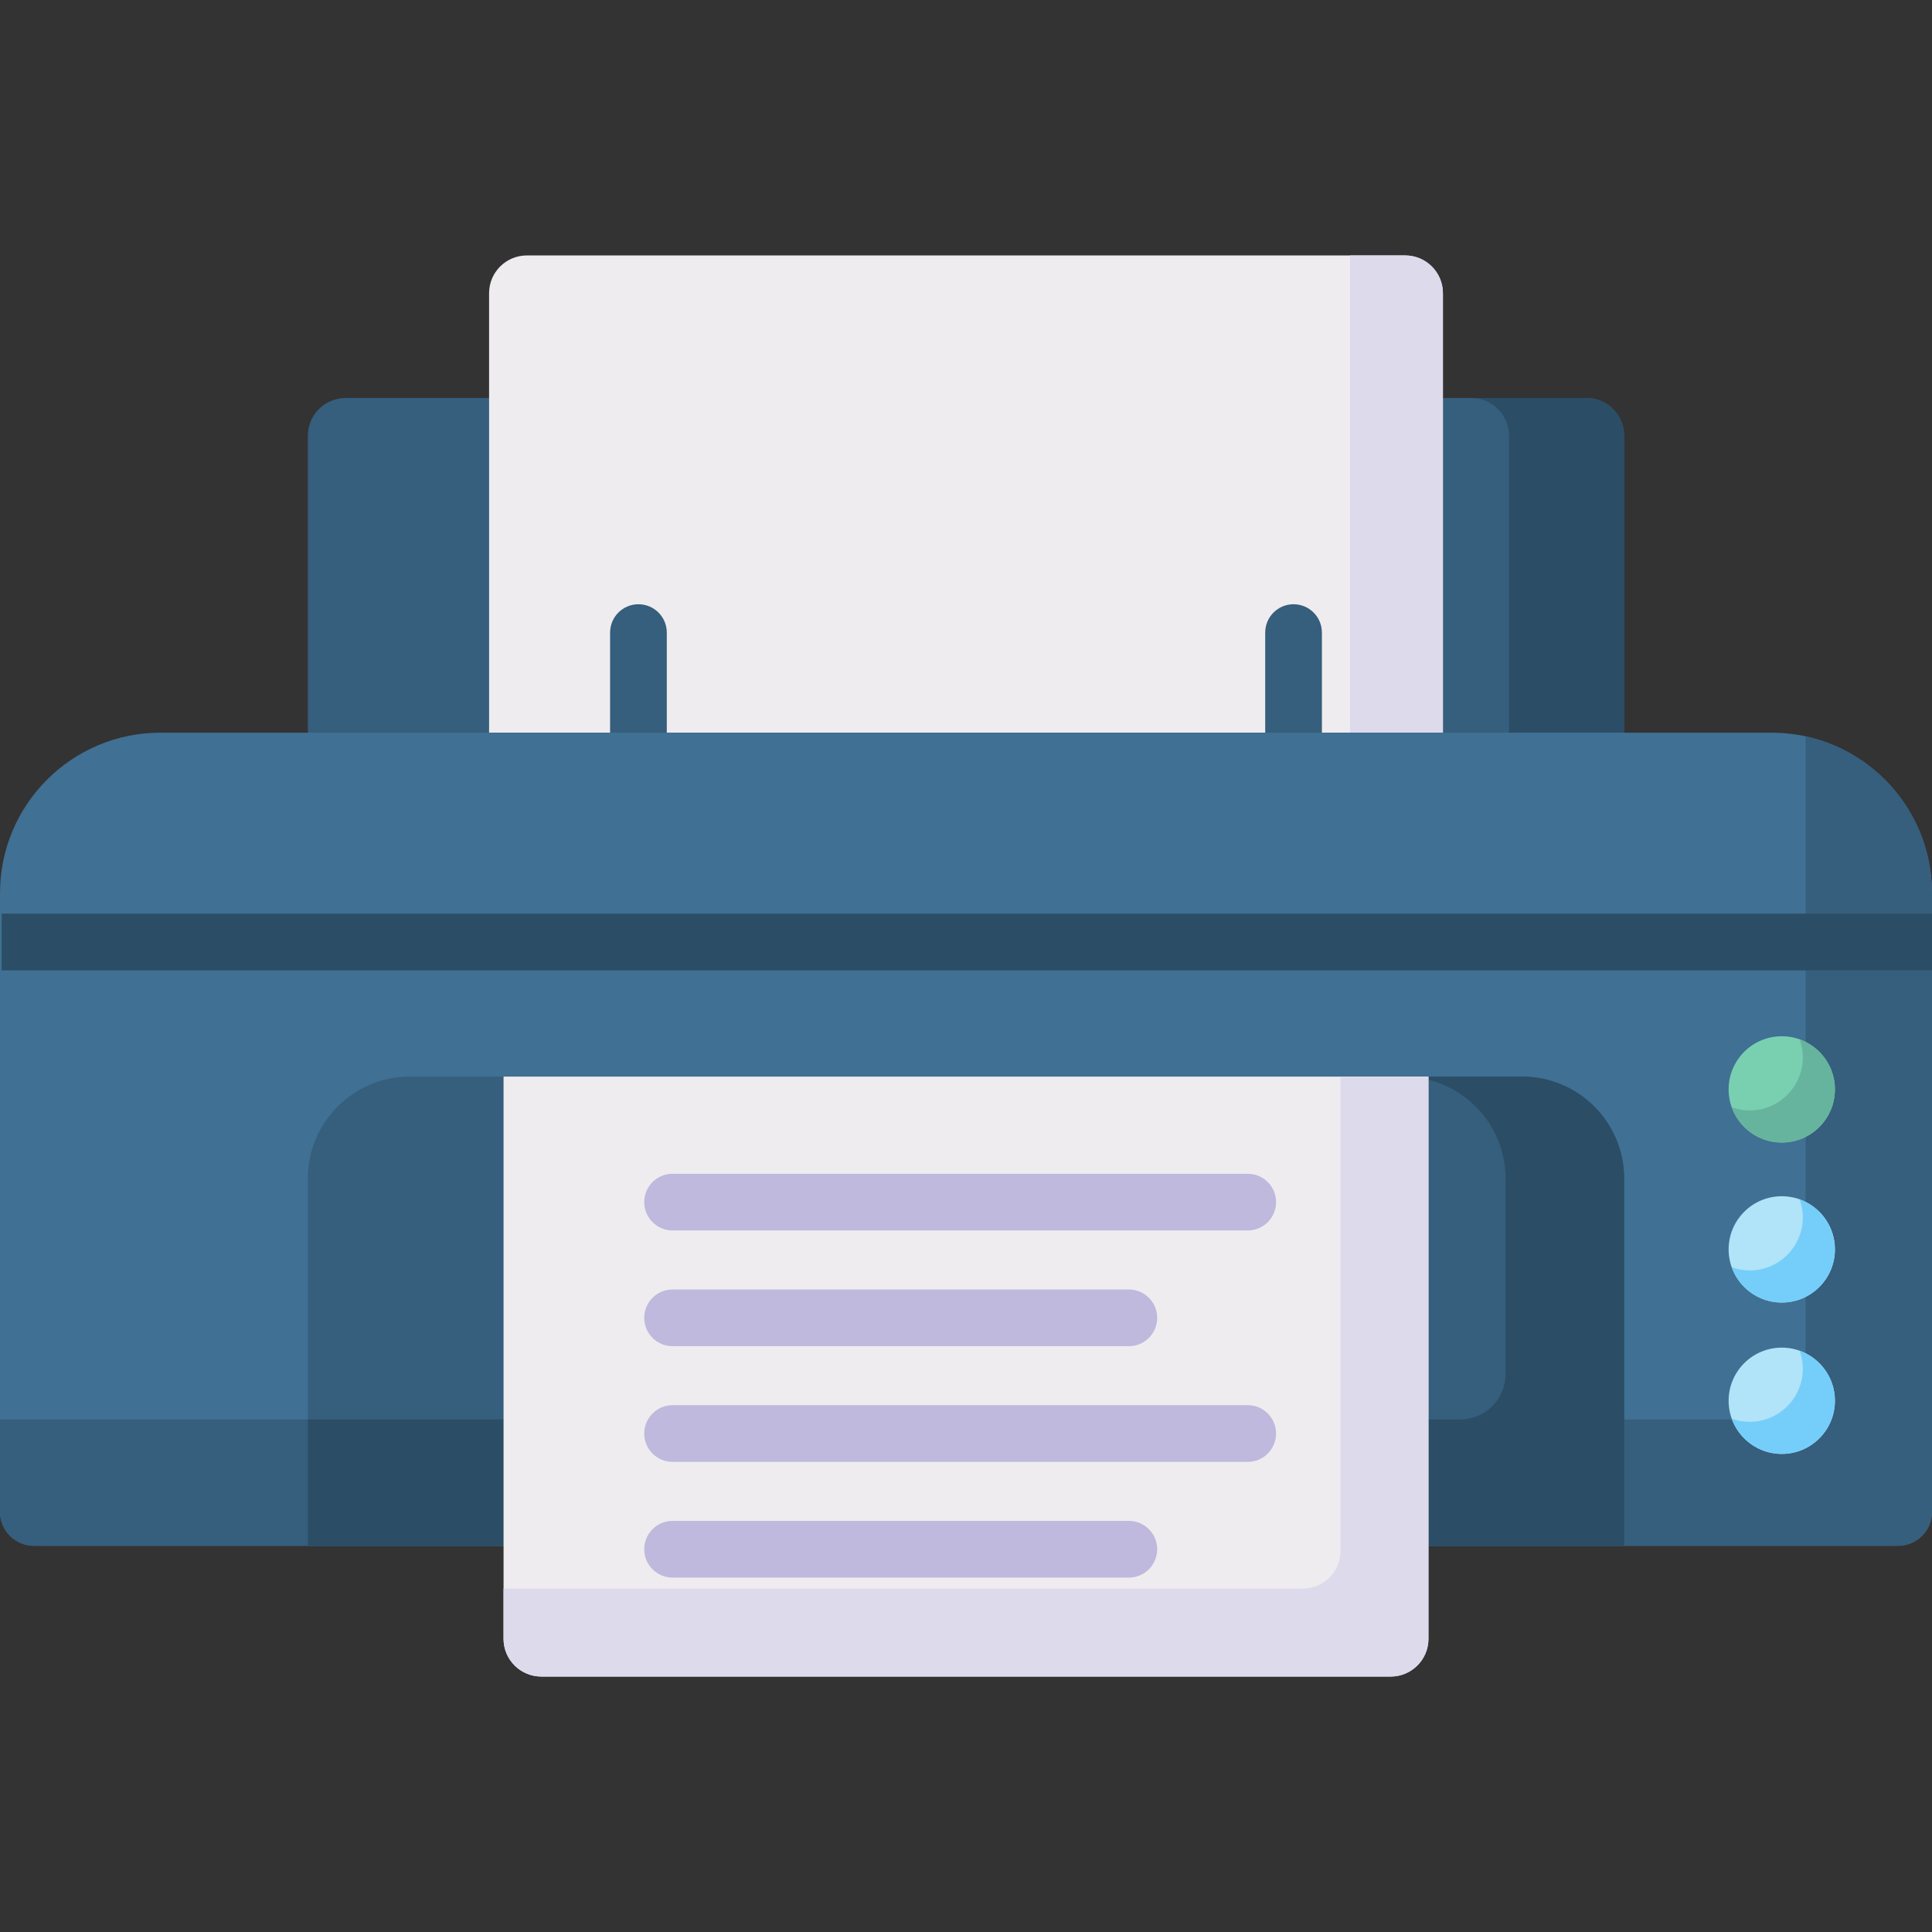 <svg width="160" height="160" viewBox="0 0 160 160" fill="none" xmlns="http://www.w3.org/2000/svg">
<rect x="0" y="0" width="160" height="160" fill="#333333" stroke="none"/>
<g clip-path="url(#clip0_693_5184)">
<path d="M134.505 71.817H25.495V36.086C25.495 34.36 26.894 32.961 28.62 32.961H131.38C133.106 32.961 134.505 34.36 134.505 36.086V71.817H134.505Z" fill="#365E7D"/>
<path d="M131.375 32.961H121.847C123.575 32.961 124.977 34.362 124.977 36.091V71.817H134.505V36.091C134.505 34.362 133.103 32.961 131.375 32.961Z" fill="#2B4D66"/>
<path d="M116.371 21.155H43.629C41.903 21.155 40.504 22.554 40.504 24.28V60.677H119.496V24.28C119.496 22.554 118.097 21.155 116.371 21.155Z" fill="#EFECEF"/>
<path d="M116.365 21.155H111.805V60.677H119.496V24.285C119.496 22.556 118.094 21.155 116.365 21.155Z" fill="#DDDAEC"/>
<path d="M52.873 65.763C51.576 65.763 50.525 64.712 50.525 63.415V52.389C50.525 51.092 51.576 50.041 52.873 50.041C54.169 50.041 55.221 51.092 55.221 52.389V63.415C55.221 64.712 54.169 65.763 52.873 65.763Z" fill="#365E7D"/>
<path d="M107.127 65.763C105.83 65.763 104.779 64.712 104.779 63.415V52.389C104.779 51.092 105.83 50.041 107.127 50.041C108.423 50.041 109.475 51.092 109.475 52.389V63.415C109.475 64.712 108.424 65.763 107.127 65.763Z" fill="#365E7D"/>
<path d="M157.188 128.016H2.812C1.259 128.016 0 126.756 0 125.203V73.967C0 66.627 5.95 60.677 13.29 60.677H146.71C154.05 60.677 160 66.627 160 73.967V125.203C160 126.756 158.741 128.016 157.188 128.016Z" fill="#407093"/>
<path d="M134.505 128.016H25.495V97.597C25.495 92.937 29.273 89.16 33.932 89.16H41.702L80.547 93.594L118.298 89.16H126.068C130.728 89.16 134.505 92.937 134.505 97.597V128.016H134.505Z" fill="#365E7D"/>
<path d="M149.539 60.986V114.737C149.539 116.293 148.277 117.554 146.721 117.554H0V125.199C0 126.754 1.261 128.016 2.817 128.016H157.183C158.739 128.016 160 126.755 160 125.199V73.99C160 67.617 155.52 62.292 149.539 60.986Z" fill="#365E7D"/>
<path d="M126.053 89.159H116.232C120.899 89.159 124.684 92.943 124.684 97.611V113.798C124.684 115.873 123.002 117.554 120.927 117.554H25.495V128.016H134.505V97.611C134.505 92.944 130.721 89.159 126.053 89.159Z" fill="#2B4D66"/>
<path d="M0.138 75.665H160V80.361H0.138V75.665Z" fill="#2B4D66"/>
<path d="M115.173 138.845H44.827C43.101 138.845 41.702 137.446 41.702 135.72V89.16H118.298V135.72C118.298 137.446 116.899 138.845 115.173 138.845Z" fill="#EFECEF"/>
<path d="M111.016 89.159V128.432C111.016 130.16 109.614 131.562 107.885 131.562H41.702V135.714C41.702 137.443 43.103 138.844 44.832 138.844H115.168C116.897 138.844 118.298 137.443 118.298 135.714V89.159H111.016Z" fill="#DDDAEC"/>
<path d="M103.331 101.902H55.7C54.404 101.902 53.352 100.851 53.352 99.554C53.352 98.257 54.404 97.206 55.7 97.206H103.331C104.628 97.206 105.679 98.257 105.679 99.554C105.679 100.851 104.628 101.902 103.331 101.902Z" fill="#BEB9DD"/>
<path d="M93.486 111.485H55.7C54.404 111.485 53.352 110.434 53.352 109.137C53.352 107.84 54.404 106.789 55.7 106.789H93.486C94.782 106.789 95.834 107.84 95.834 109.137C95.834 110.434 94.782 111.485 93.486 111.485Z" fill="#BEB9DD"/>
<path d="M103.331 121.067H55.7C54.404 121.067 53.352 120.016 53.352 118.719C53.352 117.422 54.404 116.371 55.7 116.371H103.331C104.628 116.371 105.679 117.422 105.679 118.719C105.679 120.016 104.628 121.067 103.331 121.067Z" fill="#BEB9DD"/>
<path d="M93.486 130.649H55.7C54.404 130.649 53.352 129.598 53.352 128.301C53.352 127.005 54.404 125.954 55.7 125.954H93.486C94.782 125.954 95.834 127.005 95.834 128.301C95.834 129.598 94.782 130.649 93.486 130.649Z" fill="#BEB9DD"/>
<path d="M147.559 120.408C149.99 120.408 151.961 118.437 151.961 116.006C151.961 113.575 149.99 111.604 147.559 111.604C145.128 111.604 143.157 113.575 143.157 116.006C143.157 118.437 145.128 120.408 147.559 120.408Z" fill="#B1E4F9"/>
<path d="M147.559 107.871C149.99 107.871 151.961 105.9 151.961 103.469C151.961 101.038 149.99 99.067 147.559 99.067C145.128 99.067 143.157 101.038 143.157 103.469C143.157 105.9 145.128 107.871 147.559 107.871Z" fill="#B1E4F9"/>
<path d="M147.559 94.62C149.99 94.62 151.961 92.649 151.961 90.219C151.961 87.787 149.99 85.817 147.559 85.817C145.128 85.817 143.157 87.787 143.157 90.219C143.157 92.649 145.128 94.62 147.559 94.62Z" fill="#78D0B1"/>
<path d="M149.041 111.865C149.207 112.329 149.302 112.826 149.302 113.347C149.302 115.778 147.331 117.748 144.9 117.748C144.379 117.748 143.882 117.653 143.418 117.487C144.027 119.188 145.649 120.407 147.559 120.407C149.99 120.407 151.961 118.437 151.961 116.006C151.961 114.096 150.741 112.474 149.041 111.865Z" fill="#75CEF9"/>
<path d="M149.041 99.329C149.207 99.792 149.302 100.29 149.302 100.81C149.302 103.241 147.331 105.212 144.9 105.212C144.379 105.212 143.882 105.117 143.418 104.951C144.027 106.652 145.649 107.871 147.559 107.871C149.99 107.871 151.961 105.9 151.961 103.469C151.961 101.559 150.741 99.938 149.041 99.329Z" fill="#75CEF9"/>
<path d="M149.041 86.078C149.207 86.542 149.302 87.039 149.302 87.56C149.302 89.991 147.331 91.961 144.9 91.961C144.379 91.961 143.882 91.866 143.418 91.7C144.028 93.401 145.649 94.62 147.559 94.62C149.99 94.62 151.961 92.65 151.961 90.219C151.961 88.308 150.741 86.687 149.041 86.078Z" fill="#66B49D"/>
</g>
<defs>
<clipPath id="clip0_693_5184">
<rect width="160" height="160" fill="white"/>
</clipPath>
</defs>
</svg>
